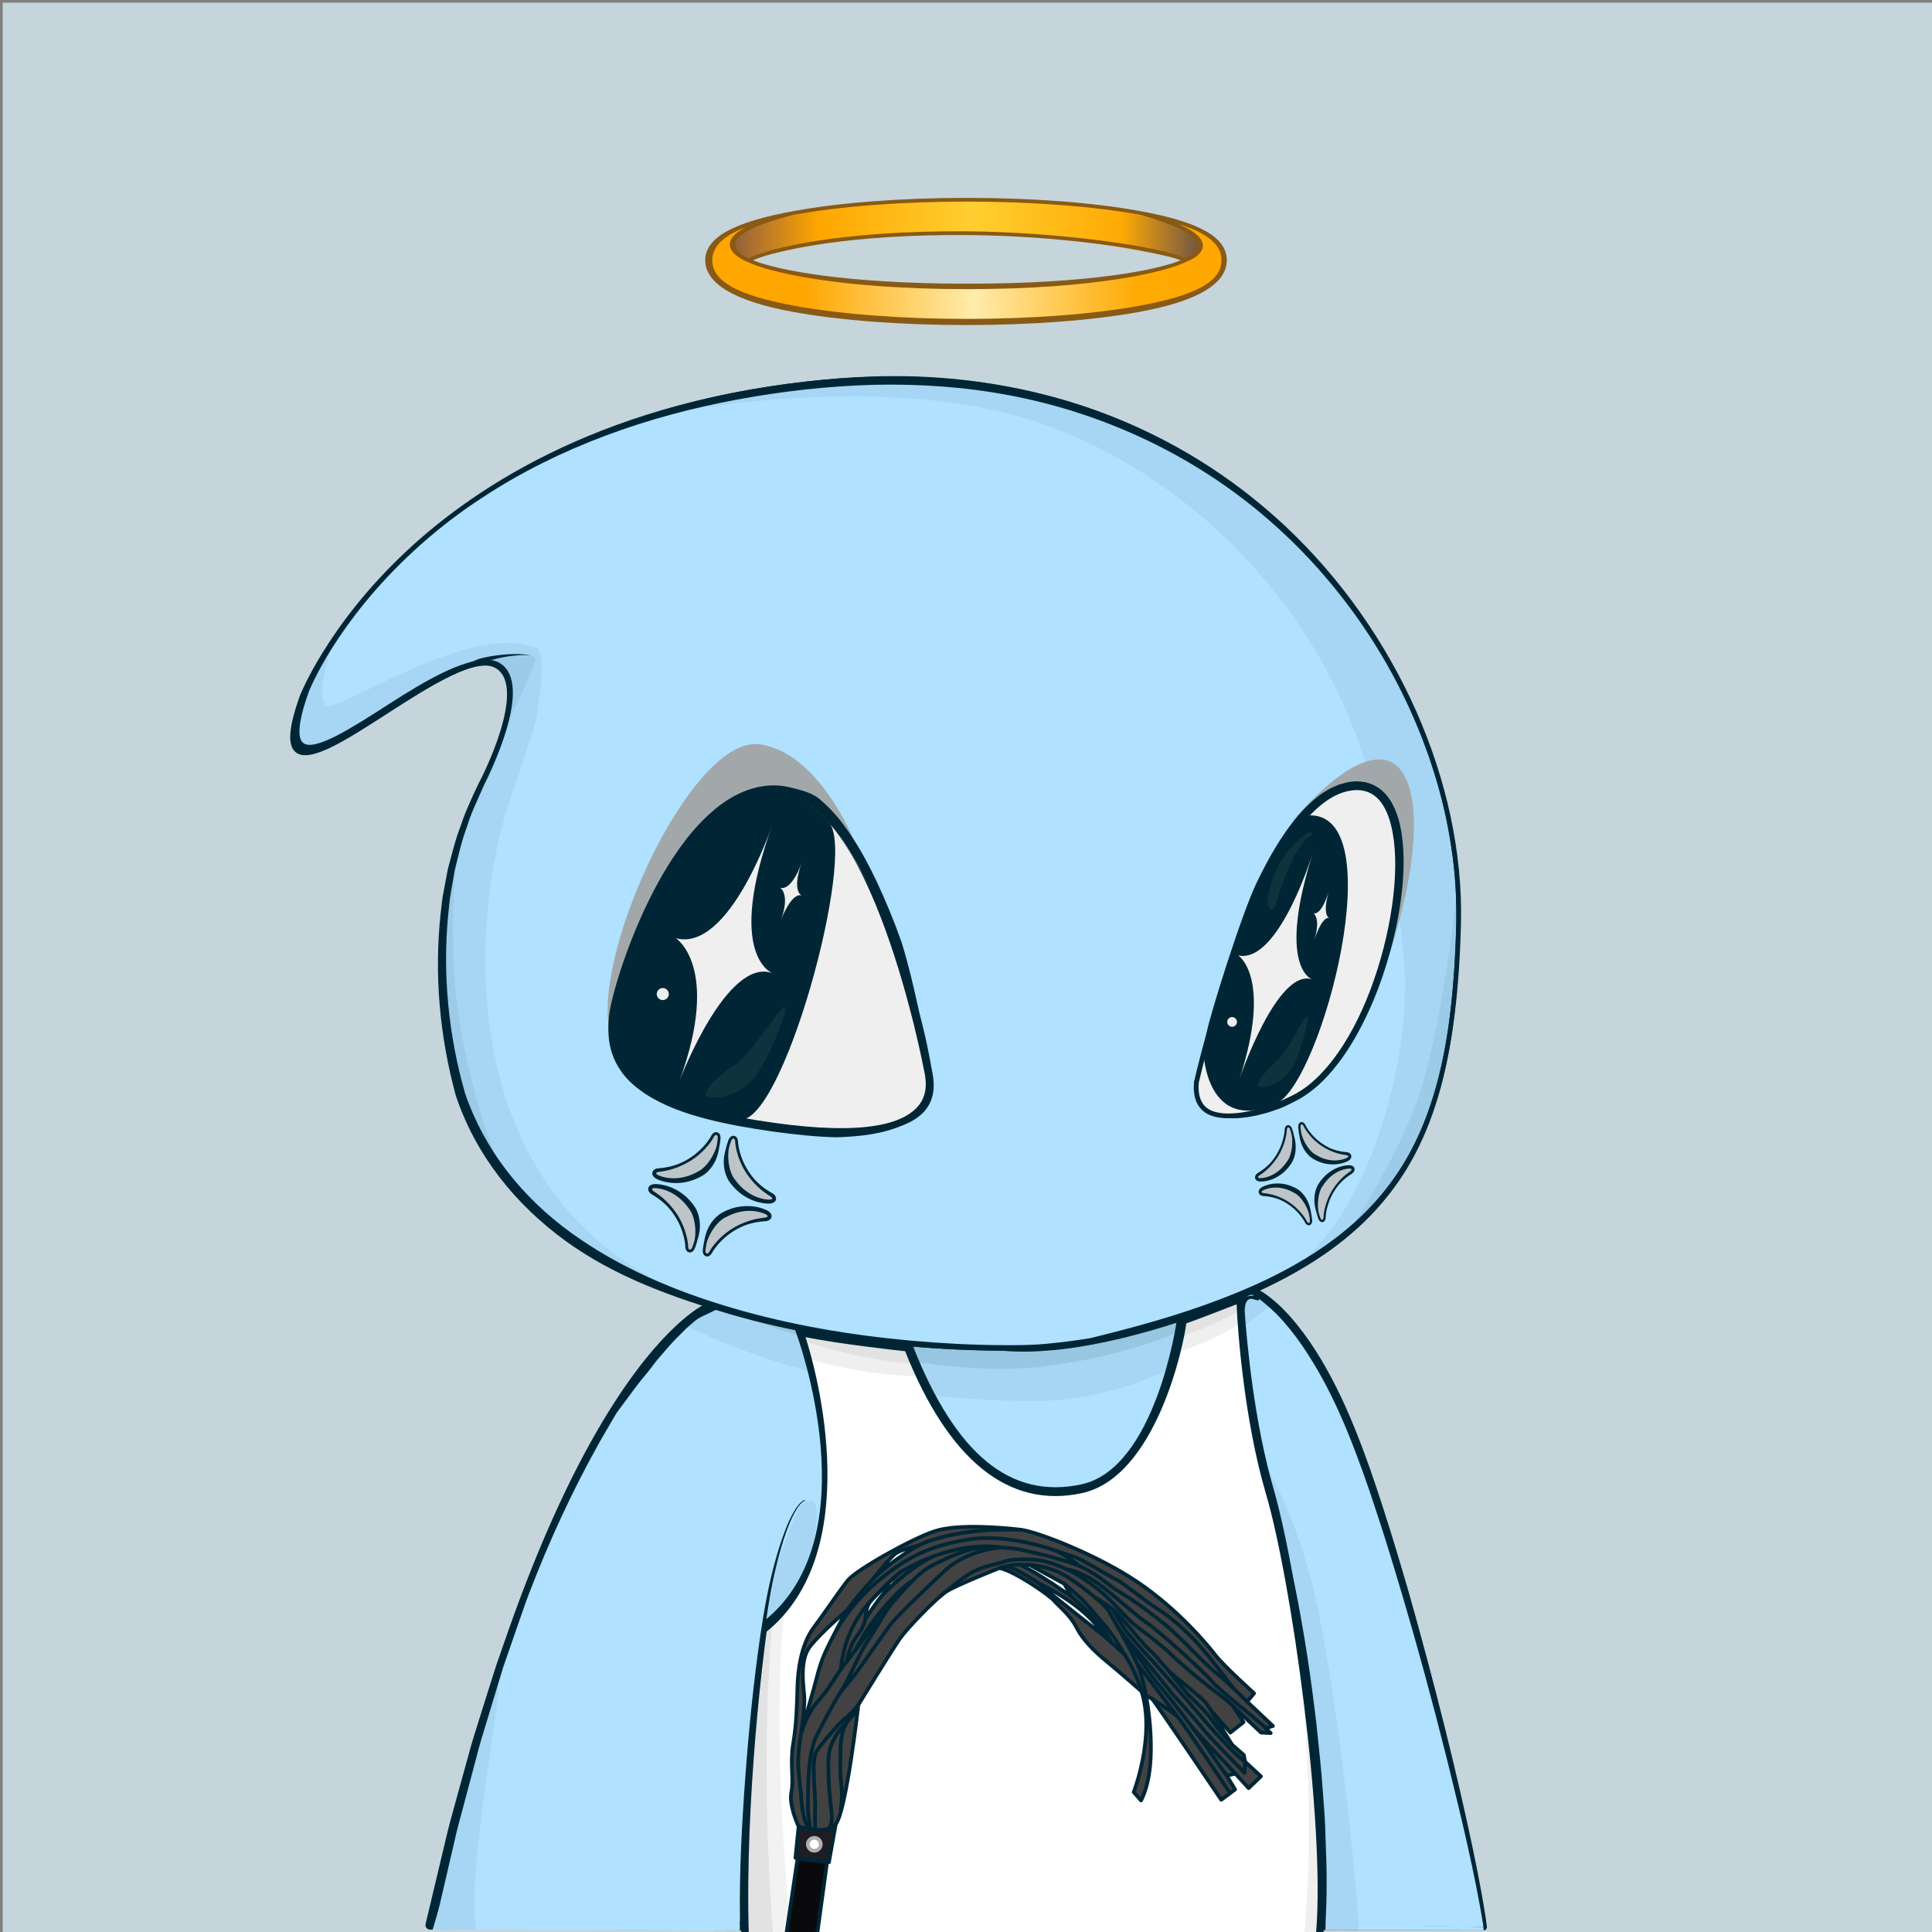 <svg xmlns="http://www.w3.org/2000/svg" xmlns:xlink="http://www.w3.org/1999/xlink" version="1.2" viewBox="0 0 520 520" fill="none">
<rect x="0" y="0" width="520" height="520" fill="#808080" stroke="none"/>
<!-- Background / Blue --> <path d="M520.47 0.72H0.72V520.47H520.47V0.72Z" fill="#C5D5DB"/>


<!-- Type / Blue Body --> <path d="M399.34 519.56L115.79 518.97C115.53 518.97 115.28 518.85 115.12 518.65C114.96 518.45 114.89 518.18 114.95 517.93C146.9 372.14 188.1 351.75 189.84 350.95C189.94 350.9 190.06 350.87 190.17 350.87L337.22 346.77C337.3 346.76 337.43 346.78 337.52 346.82C338.16 347.04 353.31 352.7 367.93 393.63C383.16 436.26 397.96 500.19 400.2 518.6C400.23 518.85 400.15 519.09 399.99 519.27C399.82 519.45 399.58 519.56 399.34 519.56ZM116.85 517.26L398.36 517.84C395.76 498.32 381.24 436.01 366.31 394.2C352.74 356.21 338.58 349.15 337.08 348.49L190.41 352.58C187.69 354.04 147.59 377.75 116.85 517.26Z" fill="#002636"/>
<path d="M399.34 518.7C397 499.37 381.76 434.92 367.12 393.91C352.47 352.9 337.24 347.63 337.24 347.63L190.19 351.73C190.19 351.73 148.01 371.06 115.79 518.11L399.34 518.7Z" fill="#B0E1FF"/>
<path d="M397.72 507.23C397.06 503.42 396.32 499.64 395.57 495.85C394.04 488.28 392.42 480.73 390.66 473.21C387.12 458.18 383.29 443.22 379.1 428.35C376.94 420.93 374.75 413.52 372.36 406.17C370.01 398.81 367.49 391.49 364.57 384.29C361.64 377.11 358.29 370.06 354.07 363.47C351.98 360.17 349.63 357.02 347.01 354.08C345.68 352.62 344.3 351.21 342.76 349.94C341.2 348.65 339.69 347.48 337.59 346.58C337.49 346.54 337.38 346.51 337.26 346.52H337.2C312.69 347.2 288.19 348.19 263.69 349.02C251.44 349.47 239.19 349.88 226.93 350.24C214.68 350.61 202.43 351.04 190.17 351.29H190.15C190.1 351.29 190.05 351.3 190 351.33C188.22 352.29 186.66 353.44 185.14 354.68L182.91 356.58C182.2 357.24 181.52 357.94 180.82 358.62C180.14 359.31 179.41 359.97 178.77 360.69L176.85 362.88L174.93 365.07C174.31 365.82 173.74 366.6 173.14 367.36C171.97 368.91 170.75 370.42 169.62 371.99L166.37 376.81L164.74 379.22C164.22 380.04 163.74 380.88 163.24 381.71L160.27 386.71C152.59 400.18 146.31 414.38 140.61 428.77C139.21 432.38 137.97 436.05 136.64 439.68L134.67 445.14L133.69 447.87L132.81 450.64L129.31 461.71C128.14 465.4 126.95 469.08 125.97 472.83L122.88 484.02C121.88 487.76 120.77 491.47 119.93 495.25L114.55 517.84C114.53 517.93 114.52 518.03 114.52 518.12C114.52 518.8 115.07 519.36 115.75 519.37H115.78C132.24 519.07 151.62 519.35 186.94 519.57C210.64 519.72 234.41 519.65 258.04 519.48L399.43 518.78C399.03 514.84 398.39 511.02 397.72 507.23ZM257.08 517.33C233.46 517.06 209.96 517.07 186.41 516.94C163.39 516.82 140.4 516.83 117.37 516.85L122.26 495.83C123.08 492.06 124.16 488.35 125.14 484.62L128.11 473.43C129.04 469.68 130.19 466 131.32 462.31L134.68 451.24L135.52 448.47L136.47 445.74L138.37 440.28C139.65 436.64 140.86 432.98 142.21 429.37C147.71 414.97 154.06 401.17 161.61 387.72L164.52 382.73C165.01 381.9 165.48 381.06 165.99 380.24L171.09 373.37C172.2 371.8 174.06 369.75 175.21 368.21C175.8 367.45 176.36 366.66 176.97 365.92L178.86 363.74L180.75 361.56C181.39 360.84 182.09 360.19 182.76 359.5C183.44 358.83 184.11 358.13 184.8 357.47L186.97 355.59C188.43 354.37 190.55 353.68 192.16 352.79L192.89 352.47C205.14 352.04 214.75 351.48 227 351.16C239.25 350.84 251.51 350.56 263.77 350.33C288.2 349.8 312.7 349.17 337.12 348.49C338.54 349.13 340.03 350.5 341.37 351.65C342.8 352.84 344.12 354.2 345.38 355.6C347.87 358.43 350.14 361.5 352.17 364.72C356.29 371.13 359.66 378.05 362.58 385.13C365.5 392.22 368.05 399.48 370.44 406.81C372.87 414.12 375.1 421.5 377.29 428.88C381.66 443.66 385.71 458.55 389.45 473.51C391.28 481 393.15 488.48 394.83 496.01C396.51 503.49 398.1 511.18 399.28 518.61L257.08 517.33Z" fill="#002636"/>
<path opacity="0.06" d="M185.38 357.16C185.38 357.16 224.37 377.66 278.59 377.01C278.59 377.01 308.94 378.99 341.45 351.73C341.45 351.73 339.4 349.62 337.08 348.49C334.74 347.36 197.65 350.87 193.25 352.24C188.85 353.62 185.38 357.16 185.38 357.16Z" fill="#002636"/>
<path opacity="0.09" d="M200.36 354.58C200.36 354.58 246.35 372.25 281.94 367.65C317.53 363.05 334.95 348.77 334.95 348.77L298.88 359.42L281.69 363.78L257.46 363.02L234.73 360.88L200.36 354.58Z" fill="#002636"/>
<path d="M81.22 187.89C81.22 187.89 109.73 113.29 222.61 103.14C335.49 92.99 394.07 182.82 392.51 248.82C390.95 314.82 372.2 342.17 293.7 361.3C293.7 361.3 284.52 362.86 277.49 363.16C270.46 363.45 150.95 366.97 124.58 296.67C124.58 296.67 108.96 251.56 129.66 210.94C129.66 210.94 143.71 184.46 134.14 178.99C120.69 171.31 66.38 229.29 81.22 187.89Z" fill="#B0E1FF"/>
<path d="M81.1 187.84C83.5 182.13 86.65 176.79 90.11 171.67C93.58 166.56 97.42 161.7 101.57 157.13C109.91 148.02 119.34 139.89 129.62 133.02C134.72 129.51 140.12 126.49 145.57 123.56C151.09 120.77 156.7 118.14 162.48 115.91C174 111.39 185.96 107.96 198.11 105.58C210.27 103.25 222.59 101.76 235 101.33C247.4 100.91 259.86 101.85 272.06 104.2C284.25 106.56 296.19 110.33 307.42 115.66C318.65 120.95 329.2 127.67 338.75 135.58C357.79 151.48 372.74 172.1 382.19 194.95C383.42 197.79 384.4 200.72 385.48 203.62C386.39 206.58 387.44 209.49 388.17 212.5C389.85 218.45 391.02 224.54 391.91 230.66C392.76 236.79 393.05 242.99 392.99 249.18C392.85 255.35 392.55 261.53 392.01 267.69C390.91 279.98 388.73 292.33 384.02 303.87C381.66 309.62 378.65 315.13 374.9 320.11C371.17 325.11 366.76 329.58 361.92 333.5C352.2 341.33 340.96 346.99 329.43 351.47C317.89 356.02 290.25 365.55 269.44 363.52C261.26 363.49 253.09 363.08 244.94 362.39C228.65 360.97 212.42 358.33 196.65 353.77C180.94 349.16 165.5 343.64 152.11 333.92C145.45 329.05 139.39 323.3 134.35 316.73C129.31 310.15 125.32 302.81 122.68 294.87C118.34 278.98 116.84 262.37 118.58 246.01C118.86 243.97 118.96 241.92 119.41 239.9L120.56 233.84C121.64 229.87 122.56 225.86 124.09 222.04C125.33 218.12 127.26 214.46 128.94 210.72C130.81 207.14 132.47 203.44 133.88 199.65C135.25 195.86 136.43 191.95 136.74 187.98C136.88 186.01 136.75 183.98 135.98 182.24C135.21 180.51 133.59 179.21 131.68 179.06C129.76 178.88 127.77 179.37 125.88 180C123.98 180.64 122.13 181.47 120.32 182.38C116.7 184.2 113.2 186.28 109.75 188.44C102.83 192.71 96.16 197.44 88.84 201.1C86.99 201.97 85.1 202.81 83.03 203.1C82.02 203.22 80.87 203.22 79.97 202.55C79.05 201.91 78.71 200.79 78.6 199.77C78.39 197.69 78.84 195.66 79.31 193.68C79.77 191.71 80.41 189.77 81.1 187.84ZM81.34 187.93C80.67 189.85 80.04 191.78 79.56 193.75C79.1 195.71 78.68 197.74 78.9 199.73C79.01 200.7 79.35 201.71 80.15 202.26C80.92 202.84 81.99 202.85 82.96 202.73C84.94 202.44 86.82 201.6 88.64 200.73C95.88 197.05 102.53 192.28 109.43 187.96C112.88 185.79 116.34 183.63 119.98 181.74C121.8 180.8 123.66 179.93 125.6 179.24C127.54 178.56 129.59 178 131.75 178.17C133.95 178.29 135.97 179.85 136.86 181.82C137.77 183.8 137.92 185.98 137.81 188.05C137.55 192.22 136.4 196.21 135.07 200.09C133.7 203.96 132.08 207.73 130.24 211.4C128.65 215.11 126.81 218.72 125.66 222.6C124.22 226.38 123.38 230.34 122.39 234.25L121.36 240.21C121.16 241.2 121.04 242.2 120.95 243.21L120.63 246.22C119.08 262.28 120.73 278.67 125.13 294.14C127.66 301.62 131.54 308.8 136.41 315.13C141.29 321.47 147.17 327.05 153.67 331.78C166.72 341.23 181.83 347.59 197.33 352.11C212.86 356.65 228.93 359.35 245.08 360.83C253.16 361.55 261.27 361.99 269.37 362.05C273.43 362.07 277.47 362.07 281.46 361.7C285.47 361.34 289.5 360.8 293.48 360.16L293.4 360.18C305.34 357.25 317.23 354.02 328.69 349.61C340.15 345.27 351.27 339.8 360.86 332.21C365.64 328.42 369.99 324.08 373.69 319.22C377.41 314.38 380.4 308.99 382.76 303.35C387.47 292.03 389.72 279.81 390.89 267.59C391.47 261.47 391.81 255.32 391.99 249.16C392.09 243.02 391.84 236.87 391.04 230.77C390.18 224.69 389.12 218.61 387.39 212.71C386.65 209.72 385.59 206.83 384.68 203.9C383.6 201.02 382.6 198.11 381.37 195.29C371.93 172.57 356.78 152.28 337.75 136.79C318.68 121.32 295.71 110.92 271.64 106.39C259.6 104.1 247.31 103.3 235.06 103.57C222.81 103.91 210.56 105.3 198.49 107.53C174.39 111.99 150.73 120.25 130.1 133.75C119.76 140.42 110.24 148.38 101.92 157.45C97.76 161.99 93.9 166.81 90.41 171.88C86.93 176.95 83.75 182.28 81.34 187.93Z" fill="#002636"/>
<path opacity="0.06" d="M88.84 175.45C88.84 175.45 85.13 186.91 87.55 189.81C89.97 192.71 127.09 166.41 144.84 174.64C144.84 174.64 145.72 175.93 145.81 179.32C145.89 182.47 145.25 188.03 144.44 192.88C143.63 197.72 137.34 213.68 134.84 223.54C127.26 253.39 124.35 316.33 176.15 344.41L170.34 342.8L151.78 332.79L134.84 315.04L125.8 300.19L122.73 289.38L119.34 273.56L119.02 259.52L119.83 242.9L122.25 230.31L125.96 218.69L130.32 209.17L134.19 201.59L136.21 194.65L137.81 188.06L136.85 182.71L134.51 179.4L127.65 178.75L123.53 180.44L112 186.18L99.65 194.01L94.57 197.08L86.9 201.36L81.82 202.09L79.88 200.07C79.88 200.07 79.07 195.39 79.32 195.23C79.57 195.07 81.66 187.24 81.66 187.24C81.66 187.24 84.65 181.91 84.81 181.67C84.97 181.43 88.84 175.45 88.84 175.45Z" fill="#002636"/>
<path opacity="0.06" d="M127.65 178.76L131.93 177.07L137.3 176.24L142.82 176.31C142.82 176.31 144.2 176.48 144.14 177.82C144.08 179.15 136.94 193.98 136.94 193.98L137.42 188.84L136.88 183.15L134.52 179.42L130.92 177.96L127.65 178.76Z" fill="#002636"/>
<path d="M129.14 177.26C130.64 176.89 132.15 176.6 133.67 176.4C135.19 176.19 136.72 176.07 138.25 176.05C139.78 176 141.3 176.13 142.81 176.3C141.29 176.28 139.78 176.3 138.27 176.48C136.77 176.64 135.28 176.89 133.82 177.24C132.36 177.58 130.91 177.99 129.5 178.49C128.1 178.98 124.43 180.25 124.22 179.83C124.01 179.41 123.29 179.53 129.14 177.26Z" fill="#002636"/>
<path opacity="0.06" d="M392.23 239.84C392.23 239.84 387.94 278.32 381.48 296.08C375.02 313.84 361.9 333.5 361.9 333.5L368.34 326.5L375.6 318.59L381.41 308.1L385.93 296.8L389 286.15L390.78 274.21L391.75 261.14L392.56 247.58L392.23 239.84Z" fill="#002636"/>
<path opacity="0.06" d="M124.08 222.05C124.08 222.05 118.78 250.73 124.59 280.02C130.4 309.31 137.66 319.72 137.66 319.72L131.73 311.37L125.8 300.19L121.32 286.43L119.38 271.54L119.02 254.96L119.83 242.9L124.08 222.05Z" fill="#002636"/>
<path d="M199.14 516.66L199.13 519.65L116.44 519.37L118.32 513.06L181.39 512.97L199.14 516.66Z" fill="#B0E1FF"/>
<path opacity="0.06" d="M133.67 454.57C136.39 449.53 125.3 503.75 128.2 519.4L116.44 519.38C116.44 519.37 130.95 459.61 133.67 454.57Z" fill="#002636"/>
<path d="M399.24 518.61L399.34 519.56L356.71 519.49L356.75 518.3L356.76 517.98L399.24 518.61Z" fill="#B0E1FF"/>
<path opacity="0.06" d="M339.09 392.12C339.09 392.12 346.08 401.06 352.37 423.33C358.66 445.6 364.63 499.98 365.6 516.93L365.63 519.53L356.66 519.48L355.92 515.88V507.65L355.44 488.69L354.15 470.54L351.97 450.45L348.34 430.12L344.87 413.58L341.8 400.83L339.09 392.12Z" fill="#002636"/>
<path d="M352.49 464.23C353 470.32 353.55 476.41 353.83 482.52C354.25 488.62 354.46 494.73 354.74 500.83C355.11 506.61 354.14 513.38 354.37 519.18L356.73 519.48C356.77 516.73 357.03 512.62 357.05 509.87C357.07 506.8 357.09 503.73 356.98 500.67L356.66 491.47C356.56 488.4 356.25 485.35 356.05 482.29C355.64 476.17 354.95 470.07 354.31 463.97C352.89 451.78 351.08 439.64 348.66 427.61C346.15 415.61 343.26 403.66 339.08 392.12C339.06 392.07 339 392.04 338.94 392.06C338.89 392.08 338.86 392.14 338.88 392.2C342.79 403.8 344.53 415.8 346.76 427.81C348.99 439.84 351.28 452.07 352.49 464.23Z" fill="#002636"/>
<path d="M201.84 516.99V519.65L354.39 519.49L354.34 517.85L223.06 514.56L201.84 516.99Z" fill="#B0E1FF"/>
<path opacity="0.06" d="M217.28 403.99C217.28 403.99 220.88 402.54 219.59 410.93C218.3 419.32 213.84 493.52 215.13 519.66H201.84L200.87 495.49L204.42 449.66L207.08 431.83L209.08 421L212.41 411.97L213.73 408.71L215.34 405.39L217.28 403.99Z" fill="#002636"/>
<path d="M201.81 518.11C201.81 517.62 201.8 517.13 201.81 516.64C201.89 503.85 202.12 491.05 202.84 478.26C203.59 465.48 204.06 452.7 205.71 440.01C206.52 433.66 207.49 427.33 209.03 421.12C209.8 418.02 210.66 414.93 211.76 411.93C212.3 410.43 212.93 408.96 213.66 407.54C214.03 406.84 214.43 406.14 214.9 405.51C215.36 404.89 215.91 404.23 216.58 403.96L216.62 403.94C216.67 403.92 216.7 403.86 216.68 403.81C216.66 403.76 216.6 403.73 216.55 403.75C215.7 404.06 215.2 404.72 214.69 405.35C214.19 405.99 213.77 406.68 213.38 407.39C212.61 408.81 211.94 410.28 211.37 411.78C210.21 414.78 209.27 417.86 208.43 420.96C206.75 427.16 205.64 433.52 204.69 439.86C202.83 452.57 201.56 465.35 200.61 478.15C199.67 490.95 198.97 503.79 199.16 516.65C199.17 517.13 199.19 517.62 199.2 518.11H201.81Z" fill="#002636"/>
<path opacity="0.06" d="M391.35 227.25L385.48 203.62L376.1 182.47L362.54 161.41L344.92 142.87L330.59 129.7L307.41 115.66L286.29 108.64L269.59 104.77L258.21 103.32L241.27 102.11L225.05 102.59L198.11 105.59L183.9 110.58C183.9 110.58 234.25 100.9 273.95 112.03C313.65 123.17 356.01 159.32 369.45 212.17C369.45 212.17 377.37 242.39 378.12 263.04C378.87 283.69 370.33 323.76 348.51 341.27L357.47 336.19L368.36 326.51L376.35 317.31L382.16 306.42L386.76 292.62L389.42 284.63L392.01 267.7L392.09 242.75L391.35 227.25Z" fill="#002636"/>
<path d="M345.88 141.56C323.42 120.53 283.79 96.62 222.63 102.13C164.14 107.39 128.68 130.24 109.23 148.49C88.13 168.28 80.77 187.11 80.7 187.3V187.31C77.65 195.83 77.3 200.65 79.62 202.49C83.41 205.5 93.08 199.27 104.27 192.05C115.6 184.75 128.09 176.78 133.34 179.79C142.26 184.89 129.3 210.01 129.16 210.27C108.57 250.67 123.89 296.05 124.05 296.52C147.52 359.12 244.02 363.55 270.82 363.55C274.57 363.55 276.96 363.46 277.59 363.44C284.58 363.15 293.79 361.6 293.92 361.57C369.4 344.18 391.58 317.82 393.22 248.47C394.12 210.7 375.98 169.74 345.88 141.56ZM391.94 248.44C391.09 284.36 385.18 305.63 371.54 321.86C357.31 338.79 333.28 350.65 293.67 360.3C293.58 360.32 284.45 361.86 277.54 362.15C272.42 362.37 151.7 366.56 125.27 296.09C125.11 295.64 109.97 250.78 130.31 210.87C130.89 209.78 144.35 184.08 134.36 178.37C133.4 177.82 132.28 177.58 131.01 177.58C124.37 177.58 115 182.85 104.76 189.45C94.88 195.81 84.66 202.39 81.61 199.96C80.39 198.99 79.66 195.82 83.1 186.23C83.52 185.15 111.84 113.4 222.76 103.42C283.47 97.96 322.74 121.66 345.02 142.51C374.84 170.44 392.82 211.03 391.94 248.44Z" fill="#002636"/>


<!-- Eyes / Surprised Eyes --> <g style="mix-blend-mode:color-burn">
<path d="M229.73 225.95C229.73 225.95 220.32 202.43 204.39 200.33C187.54 198.11 162.77 248.8 163.56 273.11C164.38 298.47 205.55 217.97 205.55 217.97L229.73 225.95Z" fill="#A2A8AA"/>
</g>
<g style="mix-blend-mode:color-burn">
<path d="M348.08 220.93C348.08 220.93 361.59 203.85 371.73 204.41C381.87 204.97 384.31 225.25 373.61 257.91L348.08 220.93Z" fill="#A2A8AA"/>
</g>
<path d="M250.24 288.63C247.79 277.24 243.27 266.4 238.99 255.68C237.04 250.25 234.93 244.87 232.46 239.69C229.98 234.52 227.26 229.44 223.84 224.96C222.18 222.68 220.26 220.64 218.19 218.86C216.13 217.07 213.76 215.72 211.27 215.15C208.83 214.57 206.09 214.81 203.53 215.54C200.97 216.29 198.52 217.54 196.29 219.17C191.83 222.43 188.1 226.8 184.89 231.48C181.67 236.18 178.94 241.24 176.51 246.44C174.1 251.65 171.99 257.02 170.22 262.49C169.34 265.22 168.54 267.98 167.9 270.74C167.6 272.14 167.32 273.43 167.25 274.78C167.13 276.17 167.16 277.52 167.26 278.86C167.47 281.53 168.37 284.02 169.85 286.18C171.3 288.37 173.43 290.13 175.7 291.64C180.33 294.63 185.77 296.51 191.29 297.93C196.81 299.34 202.53 300.31 208.24 301.13C213.95 301.95 219.69 302.52 225.41 302.68C228.26 302.9 231.12 303.01 233.97 302.89C236.82 302.8 239.66 302.5 242.38 301.72C243.72 301.3 245.05 300.78 246.25 300.02C247.42 299.24 248.49 298.26 249.24 297.04C249.98 295.82 250.43 294.42 250.56 292.97C250.68 291.51 250.51 290.06 250.24 288.63ZM250.87 288.49C251.51 291.3 250.96 294.54 249.54 297.19C248.18 299.87 245.55 301.69 242.84 302.9C237.31 305.33 231.24 305.88 225.35 306.1C219.43 306 213.58 305.31 207.77 304.52C201.98 303.68 196.2 302.71 190.44 301.24C184.72 299.76 178.99 297.82 173.82 294.5C171.28 292.81 168.81 290.79 167.02 288.11C165.2 285.48 164.09 282.31 163.84 279.17C163.71 277.61 163.69 276.04 163.82 274.53C163.9 272.97 164.23 271.4 164.54 269.96C165.21 267.05 166.04 264.22 166.94 261.41C168.75 255.8 170.91 250.32 173.38 244.97C175.87 239.63 178.69 234.42 182.05 229.51C185.41 224.62 189.33 219.98 194.28 216.36C199.2 212.8 205.55 210.38 212.05 211.79C215.23 212.54 218.44 213.22 220.76 215.22C223.1 217.22 225.18 219.46 226.95 221.88C230.59 226.66 233.39 231.91 235.94 237.22C238.44 242.55 240.68 247.99 242.63 253.52C246.14 264.74 248.24 277.18 250.87 288.49Z" fill="#002636"/>
<path d="M250.24 288.63C250.24 288.63 234.32 213.06 208.55 213.06C182.78 213.06 166.37 265.01 165.59 273.99C164.81 282.97 166.37 295.47 198.79 301.33C231.2 307.18 254.04 305.62 250.24 288.63Z" fill="#EFEFEF"/>
<path d="M227.4 305.05C219.67 305.05 210.08 304.02 198.67 301.96C167.3 296.29 164.02 284.61 164.94 273.93C165.67 265.5 181.8 212.41 208.55 212.41C219.54 212.41 228.49 225.89 239.67 250.61C248.13 269.33 250.79 288.1 250.88 288.49C251.9 293.04 251.1 296.72 248.5 299.43C244.89 303.18 237.83 305.05 227.4 305.05ZM208.54 213.7C183.91 213.7 167.1 263.85 166.22 274.04C165.34 284.14 168.54 295.2 198.89 300.69C225.24 305.45 240.77 304.35 246.71 298.16C249.03 295.75 249.7 292.55 248.77 288.39V288.38C248.61 287.63 234.57 212.7 208.54 213.7Z" fill="#002636"/>
<path d="M322 291.37C322 291.37 338.7 216.28 363.3 212.18C387.91 208.08 373.7 281.57 348.17 294.69C333.72 302.11 321.03 303.28 322 291.37Z" fill="#EFEFEF"/>
<path d="M322 291.37C323.04 286.83 323.99 282.26 324.85 277.64C325.71 273.03 334.12 246.17 338.19 237.65C340.23 233.4 342.47 229.22 345.11 225.23C347.76 221.27 350.78 217.44 354.71 214.38C355.65 213.57 356.79 212.97 357.85 212.3C358.41 212 359.02 211.77 359.61 211.51L360.5 211.13L361.45 210.88C363.9 210.11 366.81 210.01 369.44 211.17C372.08 212.33 373.93 214.61 375.03 216.9C376.19 219.22 376.8 221.65 377.2 224.06C377.97 228.89 377.89 233.71 377.47 238.45C377.03 243.19 376.22 247.87 375.11 252.48C372.88 261.68 369.62 270.65 364.93 278.96C362.57 283.1 359.82 287.08 356.41 290.56C354.71 292.3 352.8 293.89 350.69 295.22C349.62 295.91 348.5 296.44 347.46 296.97C346.41 297.53 345.32 298.02 344.2 298.45C343.08 298.88 341.92 299.21 340.79 299.58C339.62 299.87 338.47 300.21 337.27 300.41C334.91 300.88 332.47 301.12 330.05 300.91C327.67 300.71 325.12 299.96 323.55 298.08C322.04 296.15 321.84 293.66 322 291.37ZM322 291.37C321.86 293.66 322.18 296.18 323.79 297.87C325.45 299.49 327.86 299.82 330.06 299.64C332.3 299.45 334.49 298.83 336.61 298.03C338.74 297.26 340.81 296.32 342.84 295.3C344.84 294.32 347.1 293.44 348.87 292.31C350.7 291.16 352.41 289.75 353.96 288.15C357.08 284.97 359.69 281.21 361.94 277.26C366.43 269.32 369.61 260.59 371.77 251.68C372.84 247.22 373.63 242.69 374.05 238.14C374.46 233.6 374.51 229.01 373.81 224.63C373.45 222.45 372.89 220.31 371.95 218.45C371.04 216.58 369.71 215.05 368.04 214.32C366.39 213.58 364.32 213.57 362.36 214.21L361.62 214.4L360.9 214.71C360.43 214.93 359.94 215.11 359.47 215.35C358.57 215.93 357.62 216.4 356.79 217.13C353.35 219.8 350.48 223.37 347.96 227.15C345.45 230.95 343.27 235.01 341.28 239.16C337.32 247.48 334.04 256.17 331.18 264.98C327.91 273.64 324.02 282.25 322 291.37Z" fill="#002636"/>
<path d="M322 291.37C322 291.37 338.7 216.28 363.3 212.18C387.91 208.08 373.7 281.57 348.17 294.69C333.72 302.11 321.03 303.28 322 291.37Z" fill="#EFEFEF"/>
<path d="M330.15 300.93C327.82 300.93 325.88 300.45 324.44 299.49C322.08 297.91 321.05 295.16 321.36 291.31C321.36 291.28 321.37 291.25 321.37 291.22C321.41 291.03 325.64 272.18 332.82 253.08C342.53 227.26 352.75 213.28 363.2 211.54C368.88 210.6 372.99 213.49 375.11 219.9C378.14 229.04 376.77 245.12 371.64 260.86C366.03 278.04 357.59 290.57 348.47 295.26C341.18 299 334.85 300.93 330.15 300.93ZM322.64 291.46C322.38 294.78 323.22 297.12 325.15 298.42C329.05 301.02 338.53 299.7 348.86 294.39C367.47 284.83 380.23 239.47 373.88 220.31C371.96 214.5 368.45 211.97 363.4 212.81C339.74 216.76 323.13 289.32 322.64 291.46Z" fill="#002636"/>
<path d="M208.54 213.06C208.54 213.06 215.77 212.86 223.19 221.46C230.61 230.05 210.5 303.87 198.78 301.33C187.06 298.79 162.46 293.91 165.58 273.99C168.7 254.07 186.28 213.06 208.54 213.06Z" fill="#002636"/>
<path d="M351.69 219.5C375.32 217.35 355.7 291.6 343.49 297.03C324.9 305.29 323.96 283.75 323.96 283.75L324.35 282.63C337.24 231.86 350.71 220.68 350.71 220.68L351.69 219.5Z" fill="#002636"/>
<path d="M207.99 221.68C207.99 221.68 196.4 256.43 181.9 252.52C181.9 252.52 194.02 260.13 182.98 290.67C182.98 290.67 195.59 257.48 207.89 261.92C207.89 261.92 195.11 257.3 207.99 221.68Z" fill="#EFEFEF"/>
<path d="M215.83 232.06C215.83 232.06 213.25 239.81 210.01 238.94C210.01 238.94 212.71 240.64 210.25 247.45C210.25 247.45 213.06 240.05 215.8 241.04C215.8 241.04 212.95 240.01 215.83 232.06Z" fill="#EFEFEF"/>
<path d="M357.73 239.66C357.73 239.66 355.91 246.29 353.54 245.83C353.54 245.83 355.53 247.02 353.79 252.86C353.79 252.86 355.78 246.5 357.79 247.1C357.79 247.1 355.7 246.48 357.73 239.66Z" fill="#EFEFEF"/>
<path d="M353.67 228.61C353.67 228.61 344.36 259.58 333.26 257.15C333.26 257.15 342.5 262.96 333.66 290.24C333.66 290.24 343.74 260.55 353.14 263.59C353.13 263.59 343.36 260.42 353.67 228.61Z" fill="#EFEFEF"/>
<path d="M211.05 273.39C211.05 273.39 207.11 285.22 202.79 290.28C198.47 295.35 192.84 295.72 190.59 295.16C188.34 294.6 192.22 290.39 197.91 286.48C203.75 282.47 213.04 265.09 211.05 273.39Z" fill="#0D333D"/>
<path d="M351.88 275.21C351.88 275.21 350.07 283.96 347.42 287.93C344.77 291.9 340.79 292.64 339.14 292.43C337.49 292.22 339.9 288.89 343.62 285.63C347.45 282.29 352.6 269.13 351.88 275.21Z" fill="#0D333D"/>
<path d="M343.37 243.49C343.37 243.49 347.27 228.49 352.94 224.81C352.94 224.81 353.49 224.29 352.84 223.98C352.22 223.68 347.86 226.74 344.83 231.66C341.8 236.58 340.99 242.5 341.18 243.34C341.37 244.18 341.95 245 342.47 244.82C342.99 244.66 343.37 243.49 343.37 243.49Z" fill="#0D333D"/>
<path d="M178.39 269.17C179.285 269.17 180.01 268.445 180.01 267.55C180.01 266.655 179.285 265.93 178.39 265.93C177.495 265.93 176.77 266.655 176.77 267.55C176.77 268.445 177.495 269.17 178.39 269.17Z" fill="#EFEFEF"/>
<path d="M331.62 276.36C332.343 276.36 332.93 275.773 332.93 275.05C332.93 274.326 332.343 273.74 331.62 273.74C330.897 273.74 330.31 274.326 330.31 275.05C330.31 275.773 330.897 276.36 331.62 276.36Z" fill="#EFEFEF"/>


<!-- Body / Undershirt White --> <path d="M200.54 520.45C199.41 481.41 206.17 437.11 206.17 437.11C235.83 413.46 215.18 358.27 215.18 358.27C224.94 360.9 244.84 362.77 244.84 362.77C254.79 388.02 269.22 405.27 291.3 400.5C312.14 396 317.49 355.54 317.49 355.54C320.12 354.04 333.82 349.63 333.82 349.63C333.82 349.63 334.2 378.91 341.7 401.81C349.21 424.71 357.84 490.03 355.21 520.44" fill="white"/>
<path d="M247.75 370.42C247.75 370.42 234.33 370.65 217.62 365.77L215.56 359.2L224.57 360.33L242.03 362.21L244.66 362.96L247.75 370.42Z" fill="#EFEFEF"/>
<path d="M315.04 364.65C315.04 364.65 327.99 360.52 334.19 355.83L333.81 350.01L317.39 356.2L315.04 364.65Z" fill="#EFEFEF"/>
<path d="M216.26 360.89C216.26 360.89 231.18 366.19 246.53 367.08L244.65 362.95L222.13 359.95L215.56 359.2L216.26 360.89Z" fill="#E2E2E2"/>
<path d="M316.59 360.28C316.59 360.28 329.12 355.92 333.77 352.54L333.82 350.01L317.4 356.2L316.59 360.28Z" fill="#E2E2E2"/>
<path opacity="0.8" d="M211.14 433.63C211.14 433.63 207.2 460.66 212.83 520.35H200.16L200.44 500.64L203.26 460.1L205.79 437.58L211.14 433.63Z" fill="#EFEFEF"/>
<path d="M207.86 436.54C207.86 436.54 204.29 470.98 208.05 520.35H200.17V506.55L202.61 463.57L205.8 437.57L207.86 436.54Z" fill="#E2E2E2"/>
<path d="M348.83 443.11C348.83 443.11 354.84 478.4 351.08 520.07V520.45L355.02 520.4L355.54 510.69L355.4 491.07L354.27 476.99L352.58 458.97L348.83 443.11Z" fill="#EFEFEF"/>
<path d="M342.77 400.69C337.52 382.58 335.59 361.23 335.02 353.05C335 352.1 335.09 348.88 337.49 349.72C340.31 350.71 338.12 348.59 338.12 348.59L334.81 349.01L334.79 349.03L334.78 348.17L333.44 348.69C333.29 348.75 320.5 353.77 317.38 354.78L316.75 354.98L316.69 355.64C316.66 356.03 310.96 395.21 291.08 399.51C272.05 403.63 257.23 391.48 245.76 362.39L245.54 361.82L244.93 361.76C244.73 361.74 225.26 359.75 215.5 357.6L213.71 357.21L214.35 358.93C214.55 359.47 234.41 413.34 205.67 436.27L205.36 436.51L205.3 436.9C205.23 437.34 198.41 481.77 199.53 520.46L201.53 520.4C200.47 483.81 205.7 443.59 206.35 439.15C232.86 417.57 219.93 369.37 216.81 359.91C225.98 361.72 240.43 363.35 243.61 363.68C255.31 393.01 271.46 406.15 291.19 401.88C311.25 397.54 318.71 361.58 319.28 356.19C322.67 355.02 329.33 352.41 332.84 351.05C333.04 357.23 334.8 382.01 340.74 402.1C347.56 425.16 356.76 490.85 354.21 520.33L356.2 520.5C358.77 490.85 349.81 424.95 342.77 400.69Z" fill="#002636"/>


<!-- Face / Anime Cheeks --> <path d="M191.62 306.16C191.62 306.16 187.42 314.14 177.01 314.97C177.01 314.97 176.13 315.14 176.08 315.78C176.03 316.41 176.98 316.85 176.98 316.85C176.98 316.85 182.36 319.63 188.84 315.69C188.84 315.69 192.89 313.32 193.5 306.87C193.5 306.87 193.8 305.44 192.97 305.15C192.16 304.84 191.62 306.16 191.62 306.16Z" fill="#BDC5C9"/>
<path d="M198.28 307.58C198.28 307.58 198.74 316.58 207.83 321.71C207.83 321.71 208.56 322.24 208.33 322.83C208.11 323.42 207.06 323.42 207.06 323.42C207.06 323.42 201.01 323.68 196.79 317.38C196.79 317.38 194.12 313.53 196.27 307.41C196.27 307.41 196.6 305.99 197.47 306.07C198.34 306.16 198.28 307.58 198.28 307.58Z" fill="#BDC5C9"/>
<path d="M191.46 336.73C191.46 336.73 195.78 328.82 206.2 328.15C206.2 328.15 207.08 327.99 207.14 327.36C207.2 326.73 206.25 326.28 206.25 326.28C206.25 326.28 200.91 323.42 194.37 327.26C194.37 327.26 190.29 329.57 189.57 336.01C189.57 336.01 189.25 337.44 190.07 337.74C190.9 338.04 191.46 336.73 191.46 336.73Z" fill="#BDC5C9"/>
<path d="M184.83 335.2C184.83 335.2 184.51 326.19 175.5 320.92C175.5 320.92 174.78 320.38 175.02 319.79C175.25 319.2 176.3 319.22 176.3 319.22C176.3 319.22 182.36 319.05 186.48 325.42C186.48 325.42 189.09 329.31 186.85 335.39C186.85 335.39 186.5 336.81 185.63 336.71C184.76 336.61 184.83 335.2 184.83 335.2Z" fill="#BDC5C9"/>
<path d="M189.94 315.83C190.83 315.09 191.56 314.2 192.12 313.22C192.95 311.81 193.39 310.24 193.6 308.68C193.72 308.13 193.81 307.56 193.87 306.93C194.01 306.28 194 305.09 193.1 304.78C192.19 304.46 191.52 305.39 191.27 306C191.11 306.29 188.35 311.13 182.16 313.45C181.85 313.56 181.54 313.65 181.23 313.74C179.85 314.17 178.41 314.35 176.97 314.48H176.93H176.91C176.55 314.56 176.26 314.67 175.95 314.95C175.63 315.22 175.46 315.78 175.63 316.22C175.79 316.65 176.07 316.87 176.33 317.07C176.6 317.27 176.88 317.4 177.14 317.5C178.18 317.94 179.27 318.2 180.38 318.33C182.59 318.59 184.88 318.29 186.96 317.46C187.47 317.24 188 317.04 188.48 316.76L189.2 316.35C189.49 316.2 189.71 316.02 189.94 315.83ZM191.95 306.33L191.96 306.3C191.96 306.29 192.39 305.32 192.86 305.48C193.28 305.63 193.2 306.48 193.14 306.81C193.09 307.38 193 307.91 192.89 308.41C192.76 308.89 192.6 309.35 192.41 309.81C192.01 310.75 191.52 311.65 190.94 312.46C190.37 313.28 189.7 314.02 188.96 314.64C188.77 314.79 188.58 314.93 188.4 315.03L187.73 315.39C187.3 315.66 186.83 315.85 186.38 316.06C184.54 316.86 182.51 317.25 180.49 317.11C179.49 317.04 178.48 316.82 177.55 316.48C177.31 316.39 177.11 316.3 176.94 316.19C176.77 316.08 176.63 315.93 176.6 315.86C176.58 315.8 176.57 315.76 176.64 315.67C176.71 315.58 176.93 315.48 177.09 315.44L177.03 315.45C178.53 315.26 180.02 315.01 181.45 314.5C182.02 314.33 182.58 314.1 183.12 313.85C189.25 311.29 191.92 306.4 191.95 306.33Z" fill="#002636"/>
<path d="M208.79 322.15C208.62 321.77 208.41 321.54 208.12 321.32L208.1 321.31L208.07 321.29C206.82 320.57 205.59 319.8 204.52 318.83C204.26 318.61 204 318.37 203.75 318.13C199.15 313.44 198.68 307.92 198.65 307.58C198.68 306.92 198.46 305.79 197.5 305.7C196.56 305.62 196.05 306.68 195.91 307.29C195.7 307.88 195.55 308.45 195.42 309C194.95 310.52 194.68 312.14 194.85 313.78C194.96 314.9 195.24 316.02 195.74 317.06C195.87 317.32 196 317.58 196.18 317.86L196.67 318.53C196.99 318.98 197.38 319.38 197.75 319.8C199.29 321.42 201.24 322.66 203.36 323.35C204.42 323.69 205.52 323.91 206.65 323.95C206.92 323.96 207.24 323.96 207.56 323.89C207.87 323.82 208.22 323.73 208.55 323.41C208.89 323.11 208.97 322.53 208.79 322.15ZM196.63 307.5C196.7 307.22 196.97 306.44 197.4 306.44C197.41 306.44 197.42 306.44 197.43 306.44C197.92 306.49 197.9 307.55 197.9 307.56V307.6C197.9 307.67 198.28 313.35 202.86 318.28C203.21 318.68 203.58 319.07 203.97 319.42C205.05 320.48 206.3 321.33 207.58 322.14L207.53 322.11C207.66 322.21 207.81 322.4 207.84 322.51C207.87 322.62 207.85 322.65 207.8 322.7C207.75 322.76 207.56 322.83 207.36 322.86C207.16 322.89 206.94 322.89 206.69 322.87C205.7 322.79 204.7 322.56 203.76 322.21C201.87 321.49 200.2 320.28 198.86 318.79C198.54 318.4 198.19 318.04 197.91 317.61L197.45 317C197.33 316.84 197.22 316.62 197.11 316.41C196.69 315.54 196.4 314.58 196.23 313.6C196.05 312.62 195.98 311.6 196.01 310.58C196.03 310.11 196.08 309.63 196.16 309.16C196.28 308.62 196.43 308.08 196.63 307.5Z" fill="#002636"/>
<path d="M206.91 326.06C206.65 325.86 206.36 325.72 206.11 325.61C205.07 325.16 203.99 324.88 202.89 324.73C200.68 324.44 198.39 324.7 196.3 325.49C195.79 325.71 195.26 325.9 194.77 326.17L194.04 326.57C193.75 326.74 193.53 326.91 193.3 327.1C192.4 327.83 191.66 328.71 191.08 329.67C190.22 331.07 189.76 332.63 189.52 334.2C189.4 334.75 189.29 335.32 189.22 335.94C189.07 336.59 189.06 337.77 189.95 338.11C190.08 338.16 190.21 338.18 190.34 338.18C191.05 338.18 191.58 337.44 191.81 336.92C191.97 336.63 194.79 331.84 201.02 329.62C201.34 329.52 201.66 329.42 201.98 329.34C203.37 328.93 204.81 328.77 206.25 328.66H206.29H206.31C206.67 328.58 206.96 328.48 207.28 328.2C207.6 327.94 207.79 327.38 207.62 326.94C207.43 326.49 207.16 326.25 206.91 326.06ZM191.13 336.55L191.11 336.58C191.11 336.59 190.66 337.55 190.2 337.38C189.78 337.23 189.87 336.37 189.94 336.04C190 335.47 190.1 334.94 190.22 334.44C190.36 333.97 190.52 333.5 190.72 333.05C191.14 332.11 191.64 331.23 192.23 330.42C192.81 329.61 193.49 328.88 194.24 328.28C194.43 328.14 194.63 327.99 194.8 327.9L195.48 327.55C195.92 327.29 196.39 327.11 196.84 326.9C198.7 326.13 200.73 325.77 202.74 325.95C203.74 326.04 204.75 326.27 205.67 326.63C205.91 326.73 206.11 326.81 206.27 326.93C206.44 327.04 206.58 327.19 206.6 327.27C206.62 327.33 206.63 327.37 206.55 327.46C206.47 327.55 206.26 327.65 206.1 327.69L206.16 327.68C204.66 327.85 203.16 328.08 201.73 328.56C201.15 328.73 200.59 328.94 200.04 329.18C193.9 331.65 191.16 336.49 191.13 336.55Z" fill="#002636"/>
<path d="M188.35 329.06C188.26 327.93 188 326.82 187.52 325.76C187.4 325.49 187.27 325.23 187.09 324.96L186.61 324.28C186.3 323.82 185.91 323.41 185.55 322.99C184.04 321.34 182.1 320.08 180 319.35C178.94 318.99 177.85 318.76 176.72 318.7C176.45 318.69 176.13 318.68 175.81 318.74C175.5 318.8 175.15 318.89 174.81 319.2C174.46 319.52 174.37 320.1 174.54 320.48C174.7 320.87 174.92 321.09 175.2 321.32L175.21 321.33L175.24 321.35C176.47 322.09 177.69 322.88 178.75 323.87C179.17 324.23 179.55 324.64 179.93 325.04C184.06 329.69 184.42 334.88 184.44 335.2C184.41 335.86 184.6 336.99 185.56 337.09C185.6 337.09 185.65 337.1 185.69 337.1C186.56 337.1 187.04 336.1 187.18 335.53C187.4 334.94 187.56 334.38 187.69 333.84C188.2 332.32 188.49 330.71 188.35 329.06ZM186.47 335.31C186.41 335.54 186.1 336.38 185.65 336.35C185.16 336.3 185.2 335.24 185.2 335.23V335.19C185.2 335.12 184.91 329.43 180.4 324.43C180.06 324.03 179.7 323.64 179.31 323.28C178.24 322.21 177.01 321.33 175.74 320.51L175.79 320.54C175.67 320.44 175.52 320.25 175.49 320.14C175.46 320.02 175.48 320 175.53 319.95C175.59 319.89 175.77 319.82 175.98 319.8C176.18 319.77 176.4 319.78 176.65 319.8C177.64 319.89 178.64 320.14 179.57 320.51C181.45 321.26 183.1 322.49 184.42 324.01C184.74 324.4 185.08 324.77 185.35 325.21L185.8 325.83C185.91 325.99 186.03 326.21 186.13 326.42C186.53 327.29 186.81 328.26 186.97 329.24C187.14 330.22 187.19 331.24 187.14 332.26C187.11 332.73 187.05 333.21 186.97 333.68C186.84 334.2 186.68 334.74 186.47 335.31Z" fill="#002636"/>
<path d="M351.23 303.2C351.23 303.2 354.5 309.84 362.6 310.53C362.6 310.53 363.28 310.67 363.32 311.2C363.36 311.73 362.62 312.09 362.62 312.09C362.62 312.09 358.43 314.4 353.39 311.12C353.39 311.12 350.24 309.15 349.76 303.78C349.76 303.78 349.52 302.59 350.17 302.35C350.81 302.1 351.23 303.2 351.23 303.2Z" fill="#BDC5C9"/>
<path d="M346.05 304.38C346.05 304.38 345.69 311.87 338.62 316.13C338.62 316.13 338.06 316.57 338.23 317.06C338.4 317.55 339.22 317.55 339.22 317.55C339.22 317.55 343.93 317.77 347.22 312.53C347.22 312.53 349.3 309.32 347.63 304.24C347.63 304.24 347.38 303.05 346.7 303.12C346 303.2 346.05 304.38 346.05 304.38Z" fill="#BDC5C9"/>
<path d="M351.36 328.63C351.36 328.63 347.99 322.05 339.89 321.49C339.89 321.49 339.2 321.36 339.16 320.83C339.12 320.3 339.85 319.93 339.85 319.93C339.85 319.93 344.01 317.55 349.09 320.74C349.09 320.74 352.27 322.66 352.83 328.02C352.83 328.02 353.08 329.21 352.44 329.46C351.8 329.71 351.36 328.63 351.36 328.63Z" fill="#BDC5C9"/>
<path d="M356.52 327.36C356.52 327.36 356.77 319.87 363.78 315.48C363.78 315.48 364.34 315.03 364.16 314.54C363.98 314.05 363.17 314.07 363.17 314.07C363.17 314.07 358.45 313.93 355.25 319.23C355.25 319.23 353.22 322.47 354.96 327.53C354.96 327.53 355.23 328.71 355.91 328.63C356.59 328.54 356.52 327.36 356.52 327.36Z" fill="#BDC5C9"/>
<path d="M353.11 311.69L353.67 312.03C354.04 312.26 354.45 312.43 354.85 312.61C356.47 313.3 358.25 313.54 359.97 313.33C360.83 313.22 361.68 313 362.49 312.64C362.69 312.55 362.91 312.44 363.12 312.28C363.32 312.12 363.53 311.93 363.66 311.57C363.8 311.21 363.66 310.74 363.41 310.52C363.17 310.29 362.94 310.2 362.66 310.13H362.65H362.62C361.5 310.02 360.38 309.87 359.31 309.51C359.07 309.44 358.82 309.36 358.58 309.27C353.76 307.34 351.61 303.32 351.49 303.07C351.29 302.56 350.77 301.79 350.06 302.06C349.36 302.32 349.36 303.31 349.46 303.85C349.51 304.37 349.58 304.85 349.67 305.3C349.83 306.6 350.18 307.9 350.83 309.08C351.27 309.89 351.84 310.63 352.53 311.25C352.72 311.4 352.89 311.55 353.11 311.69ZM357.83 309.6C358.25 309.81 358.69 309.99 359.13 310.14C360.24 310.56 361.4 310.77 362.57 310.93L362.53 310.92C362.65 310.95 362.82 311.04 362.88 311.11C362.94 311.18 362.93 311.21 362.91 311.27C362.89 311.33 362.78 311.45 362.65 311.55C362.52 311.64 362.36 311.72 362.18 311.79C361.46 312.08 360.67 312.25 359.89 312.31C358.32 312.43 356.74 312.1 355.31 311.44C354.96 311.26 354.59 311.1 354.26 310.88L353.74 310.58C353.6 310.5 353.45 310.38 353.31 310.25C352.73 309.74 352.21 309.12 351.77 308.44C351.32 307.76 350.94 307.02 350.63 306.24C350.48 305.86 350.36 305.47 350.26 305.08C350.18 304.66 350.11 304.22 350.07 303.75C350.02 303.48 349.96 302.76 350.29 302.64C350.65 302.5 350.98 303.31 350.99 303.32L351 303.35C351 303.4 353.08 307.46 357.83 309.6Z" fill="#002636"/>
<path d="M338.06 317.57C338.32 317.84 338.59 317.91 338.83 317.97C339.08 318.02 339.33 318.02 339.54 318.02C340.42 317.98 341.27 317.8 342.1 317.52C343.75 316.94 345.27 315.92 346.46 314.57C346.75 314.22 347.06 313.89 347.3 313.51L347.68 312.95C347.83 312.72 347.92 312.51 348.02 312.29C348.41 311.42 348.63 310.49 348.71 309.56C348.84 308.19 348.63 306.85 348.26 305.58C348.16 305.12 348.04 304.65 347.88 304.16C347.77 303.65 347.37 302.77 346.64 302.84C345.89 302.92 345.72 303.85 345.74 304.4C345.72 304.68 345.36 309.28 341.77 313.17C341.58 313.37 341.38 313.56 341.17 313.75C340.33 314.56 339.38 315.2 338.41 315.8L338.38 315.82L338.37 315.83C338.14 316.02 337.97 316.2 337.85 316.52C337.73 316.81 337.79 317.3 338.06 317.57ZM347.7 305.69C347.76 306.08 347.8 306.48 347.81 306.87C347.83 307.72 347.78 308.57 347.64 309.38C347.5 310.19 347.28 310.99 346.95 311.71C346.87 311.89 346.78 312.07 346.69 312.2L346.34 312.71C346.12 313.07 345.85 313.37 345.6 313.69C344.56 314.94 343.26 315.94 341.78 316.54C341.05 316.84 340.27 317.03 339.5 317.09C339.3 317.1 339.13 317.11 338.98 317.08C338.82 317.06 338.68 316.99 338.63 316.95C338.59 316.91 338.57 316.89 338.6 316.79C338.62 316.7 338.74 316.54 338.84 316.46L338.8 316.49C339.79 315.82 340.77 315.11 341.61 314.23C341.92 313.93 342.2 313.61 342.48 313.28C346.05 309.18 346.34 304.46 346.34 304.4V304.37C346.34 304.36 346.32 303.48 346.71 303.44C346.72 303.44 346.73 303.44 346.74 303.44C347.07 303.44 347.29 304.09 347.34 304.32C347.49 304.79 347.61 305.24 347.7 305.69Z" fill="#002636"/>
<path d="M338.81 320.46C338.68 320.83 338.82 321.29 339.07 321.51C339.32 321.74 339.54 321.83 339.82 321.89H339.83H339.86C340.98 321.98 342.1 322.11 343.18 322.45C343.43 322.52 343.68 322.6 343.93 322.68C348.77 324.53 350.97 328.51 351.1 328.75C351.28 329.18 351.69 329.8 352.24 329.8C352.34 329.8 352.44 329.78 352.54 329.74C353.23 329.46 353.23 328.48 353.11 327.94C353.06 327.42 352.97 326.95 352.88 326.5C352.7 325.2 352.33 323.9 351.67 322.73C351.22 321.93 350.64 321.2 349.94 320.59C349.76 320.44 349.58 320.29 349.36 320.15L348.79 319.82C348.41 319.59 348 319.44 347.6 319.26C345.97 318.6 344.19 318.38 342.47 318.63C341.61 318.76 340.77 318.99 339.96 319.37C339.77 319.46 339.54 319.58 339.34 319.74C339.14 319.91 338.93 320.11 338.81 320.46ZM344.68 322.34C344.25 322.14 343.82 321.96 343.36 321.82C342.24 321.42 341.08 321.23 339.91 321.09L339.95 321.1C339.83 321.07 339.66 320.98 339.6 320.91C339.54 320.84 339.55 320.81 339.56 320.76C339.58 320.7 339.68 320.57 339.82 320.48C339.95 320.38 340.1 320.31 340.29 320.23C341.01 319.93 341.79 319.74 342.57 319.67C344.14 319.53 345.72 319.83 347.16 320.46C347.52 320.64 347.88 320.78 348.22 321L348.75 321.29C348.89 321.37 349.04 321.49 349.19 321.61C349.78 322.11 350.3 322.72 350.76 323.39C351.22 324.06 351.61 324.79 351.93 325.57C352.08 325.94 352.21 326.33 352.32 326.72C352.41 327.14 352.48 327.58 352.53 328.05C352.59 328.32 352.65 329.03 352.33 329.16C351.98 329.3 351.63 328.5 351.62 328.49L351.61 328.46C351.59 328.43 349.46 324.4 344.68 322.34Z" fill="#002636"/>
<path d="M354.29 326.22C354.4 326.67 354.52 327.14 354.69 327.63C354.8 328.11 355.17 328.94 355.85 328.94C355.88 328.94 355.92 328.94 355.95 328.93C356.7 328.84 356.85 327.91 356.82 327.35C356.83 327.08 357.12 322.76 360.33 318.9C360.63 318.56 360.92 318.23 361.25 317.92C362.07 317.1 363.02 316.44 363.98 315.83L364 315.81L364.01 315.8C364.23 315.61 364.4 315.42 364.52 315.1C364.65 314.79 364.59 314.3 364.31 314.04C364.05 313.78 363.78 313.71 363.54 313.66C363.29 313.61 363.04 313.62 362.83 313.63C361.95 313.68 361.1 313.88 360.28 314.17C358.64 314.78 357.14 315.83 355.96 317.2C355.68 317.55 355.37 317.89 355.13 318.27L354.76 318.84C354.62 319.07 354.52 319.29 354.43 319.51C354.06 320.39 353.85 321.32 353.78 322.25C353.67 323.62 353.9 324.96 354.29 326.22ZM354.86 326.08C354.8 325.69 354.75 325.3 354.73 324.9C354.69 324.05 354.73 323.2 354.86 322.38C354.98 321.56 355.2 320.76 355.51 320.03C355.59 319.85 355.68 319.67 355.77 319.54L356.12 319.03C356.33 318.67 356.6 318.36 356.84 318.04C357.86 316.78 359.15 315.75 360.61 315.13C361.34 314.82 362.12 314.62 362.89 314.54C363.09 314.52 363.26 314.51 363.41 314.54C363.57 314.56 363.71 314.62 363.76 314.67C363.8 314.71 363.82 314.73 363.79 314.83C363.77 314.92 363.65 315.08 363.56 315.17L363.6 315.14C362.62 315.83 361.65 316.55 360.82 317.45C360.52 317.75 360.24 318.07 359.97 318.41C356.46 322.57 356.24 327.3 356.24 327.36V327.39C356.24 327.4 356.27 328.28 355.89 328.33C355.55 328.36 355.3 327.66 355.25 327.46C355.08 326.97 354.96 326.52 354.86 326.08Z" fill="#002636"/>


<!-- Head / Nimbus --> <path d="M260.24 86.33C242.74 86.33 226.25 85.08 213.8 82.81C198.18 79.96 191.21 76.02 191.21 70.05C191.21 64.08 198.18 60.14 213.8 57.29C226.25 55.02 242.74 53.77 260.24 53.77C277.74 53.77 294.23 55.02 306.68 57.29C322.3 60.14 329.27 64.08 329.27 70.05C329.27 76.02 322.3 79.96 306.68 82.81C294.24 85.07 277.74 86.33 260.24 86.33ZM201.48 70.04C207.31 73 227.3 77.32 260.25 77.32C293.19 77.32 313.18 73 319.02 70.04C313.19 67.08 293.2 62.76 260.25 62.76C227.3 62.76 207.31 67.08 201.48 70.04Z" fill="url(#paintHead0_linear_3_836)"/>
<path d="M226.91 55.62C182.04 61.68 201.47 70.04 201.47 70.04C201.47 70.04 249.29 54.05 319.05 70.04C319.05 70.04 338.38 62.38 293.61 55.62C293.62 55.62 258.16 51.4 226.91 55.62Z" fill="url(#paintHead1_linear_3_836)"/>
<path d="M306.77 56.79C294.3 54.51 277.77 53.26 260.24 53.26C242.71 53.26 226.18 54.51 213.71 56.79C197.8 59.69 189.81 63.78 189.81 70.04C189.81 76.3 197.62 81.06 213.53 83.96C226.01 86.24 242.53 87.49 260.06 87.49C277.59 87.49 294.12 86.24 306.59 83.96C322.5 81.06 330.19 76.3 330.19 70.04C330.19 63.78 322.68 59.7 306.77 56.79ZM306.57 57.77C320.54 61.55 322.17 64.61 322.22 66.09C322.28 67.76 320.24 69.05 319.03 69.5C312.41 66.34 285.01 62.43 260.25 62.26C225.9 62.02 206.93 66.83 201.46 69.5C200.15 68.98 197.87 67.5 197.97 65.72C198.05 64.23 199.78 61.21 213.92 57.77C226.34 55.5 242.79 54.26 260.26 54.26C277.7 54.26 294.15 55.51 306.57 57.77ZM317.79 70.05C311.65 72.63 293.42 76.36 260.42 76.36C227.36 76.36 208.78 72.61 202.67 70.04C209.68 67.04 229.74 63.06 260.24 63.26C285.85 63.44 310.67 67.31 317.79 70.05ZM306.59 82.31C294.17 84.58 277.71 85.83 260.24 85.83C242.77 85.83 226.31 84.58 213.89 82.31C198.55 79.51 191.71 75.73 191.71 70.04C191.71 66.4 194.54 63.54 200.6 61.21C197.91 62.64 196.53 64.12 196.44 65.66C196.28 68.59 200.91 70.36 201.27 70.5C206.31 73.04 225.07 77.82 260.24 77.82C295.4 77.82 314.16 73.04 319.2 70.5C319.59 70.36 323.85 68.8 323.75 66.02C323.68 64.09 321.56 62.21 317.34 60.34C325.16 62.81 328.77 65.93 328.77 70.05C328.78 75.72 321.93 79.51 306.59 82.31Z" fill="#895A15"/>
<defs>
<linearGradient id="paintHead0_linear_3_836" x1="191.209" y1="70.043" x2="329.276" y2="70.043" gradientUnits="userSpaceOnUse">
<stop stop-color="#FFA600"/>
<stop offset="0.183" stop-color="#FFA600"/>
<stop offset="0.514" stop-color="#FFECAC"/>
<stop offset="0.83" stop-color="#FFAA04"/>
<stop offset="1" stop-color="#FFA600"/>
</linearGradient>
<linearGradient id="paintHead1_linear_3_836" x1="197.289" y1="61.894" x2="323.205" y2="61.894" gradientUnits="userSpaceOnUse">
<stop stop-color="#925F3D"/>
<stop offset="0.183" stop-color="#FFA600"/>
<stop offset="0.514" stop-color="#FFCF30"/>
<stop offset="0.83" stop-color="#FFAA04"/>
<stop offset="1" stop-color="#6E5445"/>
</linearGradient>
</defs>


<!-- Details / Whip --> <g clip-path="url(#clip0_3_836)">
<path d="M214.95 491.58L214.1 500.04L223.11 501.21L224.95 490.92L214.95 491.58Z" fill="#1E1D23" stroke="#002636" stroke-miterlimit="10" stroke-linecap="round" stroke-linejoin="round"/>
<path d="M335.66 458.01L337.55 455.76C337.55 455.76 329.33 448.35 327.09 445.44C324.85 442.53 317.04 433.17 306.17 425.82C295.3 418.47 279.11 412.24 274.74 411.73C270.37 411.22 257.81 410.02 251.46 412.16C245.12 414.29 230.36 422.6 228.15 425.39C225.94 428.18 222.38 433.54 218.98 438.12C215.58 442.7 214.74 449.64 214.63 454.09C214.51 458.54 214.39 464.01 213.49 469.31C212.59 474.61 213.72 478.92 212.99 482.43C212.26 485.94 214.94 491.58 214.94 491.58C214.94 491.58 222.14 494.1 224.94 490.92C227.74 487.74 231.03 458.84 231.03 458.84C231.03 458.84 239.98 444.23 242.15 441.13C244.32 438.02 252.08 430.09 254.67 428.39C257.26 426.69 269.01 422.03 269.01 422.03C273.3 422.93 282.69 429.56 283.66 430.78C284.63 432 288.04 434.64 289.69 437.94C291.34 441.23 294.36 444.31 298.01 447.3C301.65 450.3 307.24 455.23 307.24 455.23C311.04 467.21 305.14 482.35 305.14 482.35L307.11 484.59C312.19 474.87 308.44 456.29 308.44 456.29L310.07 457.24C311.15 458.38 328.7 484.42 328.7 484.42L332.43 481.64L330.16 477.91L332.51 477.38L336.07 481.28L339.38 478.11L335.12 474.17L334.78 472.37L331.6 469.57L325.75 460.11L331.16 466.33L334.7 463.51L331.92 459.27L339.4 466.32L342.01 466.46L340.65 465.16L342.61 464.55L335.66 458.01ZM222.06 444.86C220.35 448.67 219.65 452.49 219.01 454.6C218.37 456.7 215.59 466.6 215.59 466.6C215.59 466.6 216.62 459.7 216.49 456.92C216.36 454.15 215.01 446.95 218.05 443.11C221.09 439.27 227.89 433.47 227.89 433.47C227.89 433.47 223.78 441.05 222.06 444.86ZM236.28 430.85C234.86 432.79 232.92 435.74 232.92 435.74C232.92 435.74 232.99 432.5 234.33 430.95C235.67 429.4 240.83 424.17 242.24 423.25C242.24 423.24 237.7 428.91 236.28 430.85ZM234.29 425.75C234.29 425.75 239.54 419.12 241.19 418.04C242.84 416.96 247.1 416.02 247.1 416.02C247.1 416.02 239.41 420.21 234.29 425.75ZM277.05 421.16L286.46 426.28L288.38 429.73C288.38 429.73 279.26 423.25 274.51 421.14L277.05 421.16ZM296.8 440.03C296.8 440.03 281.94 428.39 279.39 426.02C279.39 426.02 292.73 432.26 296.8 440.03Z" fill="#424242" stroke="#002636" stroke-miterlimit="10" stroke-linecap="round" stroke-linejoin="round"/>
<path d="M239.23 432.62C237.5 434.6 229.12 445.63 227.03 448.34C224.94 451.06 223.19 454.55 220.15 457.89C217.11 461.23 215.59 466.6 215.59 466.6C215.59 466.6 214.87 470.55 214.84 473.93C214.81 477.31 215.48 480.91 215.64 483.72C215.8 486.53 216.46 491.48 218.07 492.23C218.07 492.23 217.38 487.41 217.44 486.13C217.5 484.85 217.49 479.7 217.67 477.23C217.85 474.76 218.3 470.31 219.63 467.54C220.96 464.77 224.45 458.11 226.32 455.31C228.19 452.51 231.67 444.29 233.49 441.76C235.31 439.22 237.61 434.69 239.54 432.24C241.47 429.8 246.24 424.49 248.76 422.67C251.27 420.86 257.66 418.02 260.79 417.15C263.92 416.28 270.21 416.37 273.76 416.91C273.76 416.91 286.45 419.46 291.29 421.84C296.13 424.22 298.67 426.94 301.39 428.52C304.11 430.1 308.11 432.87 313.03 436.8C317.96 440.73 323.43 447.16 327.13 450.12C330.83 453.08 335.65 458 335.65 458" stroke="#002636" stroke-miterlimit="10" stroke-linecap="round" stroke-linejoin="round"/>
<path d="M219.43 492.51C219.43 492.51 219.29 490.24 219.4 486.3C219.51 482.36 218.26 473.76 219.76 471.43C221.26 469.1 223.08 467.24 224.97 464.99C226.86 462.74 228.67 461.9 231.04 458.83" stroke="#002636" stroke-miterlimit="10" stroke-linecap="round" stroke-linejoin="round"/>
<path d="M222.95 492.23C222.95 492.23 224.09 491.15 223.88 488.76C223.67 486.38 223.12 481.69 223.06 479.54C223 477.39 222.76 473.17 223.33 470.95C223.9 468.73 225.12 466.75 226.62 464.93C228.12 463.11 230.84 460.32 230.84 460.32" stroke="#002636" stroke-miterlimit="10" stroke-linecap="round" stroke-linejoin="round"/>
<path d="M226.28 487.03C226.28 487.03 226.86 483.29 226.45 480.35C226.05 477.42 226.18 474.8 226.2 472.77C226.22 470.74 226.07 465.62 228.47 462.87" stroke="#002636" stroke-miterlimit="10" stroke-linecap="round" stroke-linejoin="round"/>
<path d="M227.9 433.47C227.9 433.47 231.13 429.06 234.29 425.75" stroke="#002636" stroke-miterlimit="10" stroke-linecap="round" stroke-linejoin="round"/>
<path d="M226.22 449.32C226.22 449.32 226.99 443.99 228 441.42C229.01 438.85 230.37 435.27 234.32 430.94C238.27 426.61 242.23 423.24 242.23 423.24C242.23 423.24 255.29 414.58 269.54 416.47C269.54 416.47 260.52 416.99 254.34 422.72C248.16 428.45 240.88 435.57 239.46 437.51C238.04 439.45 232.39 447.52 231.08 449.39C229.78 451.25 226.32 455.31 226.32 455.31" stroke="#002636" stroke-miterlimit="10" stroke-linecap="round" stroke-linejoin="round"/>
<path d="M230.46 443.63C230.46 443.63 233.08 438.89 234.58 436.9C236.08 434.91 240.45 428.91 245.43 425.54" stroke="#002636" stroke-miterlimit="10" stroke-linecap="round" stroke-linejoin="round"/>
<path d="M232.92 435.74C232.92 435.74 232.51 438.03 230.59 440.41C228.67 442.79 227.9 447.1 227.9 447.1" stroke="#002636" stroke-miterlimit="10" stroke-linecap="round" stroke-linejoin="round"/>
<path d="M237.76 429.09C237.76 429.09 243.96 422.45 250.99 418.97" stroke="#002636" stroke-miterlimit="10" stroke-linecap="round" stroke-linejoin="round"/>
<path d="M225.16 438.8C225.16 438.8 228.92 431.52 236.91 425.05C244.9 418.58 251.12 415.75 261.47 414.25C271.82 412.75 284.58 417.52 284.58 417.52C284.58 417.52 287.59 419.03 290.17 421.26" stroke="#002636" stroke-miterlimit="10" stroke-linecap="round" stroke-linejoin="round"/>
<path d="M247.1 416.02C247.1 416.02 255.74 411.15 274.74 411.72" stroke="#002636" stroke-miterlimit="10" stroke-linecap="round" stroke-linejoin="round"/>
<path d="M269.04 422.03C269.04 422.03 272.49 420.95 274.51 421.14" stroke="#002636" stroke-miterlimit="10" stroke-linecap="round" stroke-linejoin="round"/>
<path d="M277.05 421.16C277.05 421.16 282.01 421.45 286.07 423.72C290.14 425.99 295.75 430.62 297.53 432.49C299.31 434.35 299.68 437.14 304.34 442.39C309.01 447.64 315.6 456 315.6 456C315.6 456 321.02 461.88 323.54 465.05C326.06 468.22 333.6 475.63 334.25 476.44L334.97 477.2L335.13 474.18C335.13 474.18 333.44 473.01 331.18 470.71C328.92 468.41 324.62 463.65 323.04 461.74C321.46 459.83 317.65 455.43 316.16 453.79C314.67 452.16 310.71 447.52 309.2 445.98C307.69 444.44 304.42 440.61 303.36 439.37C302.3 438.13 299.43 433.11 299.43 433.11" stroke="#002636" stroke-miterlimit="10" stroke-linecap="round" stroke-linejoin="round"/>
<path d="M330.18 477.91C330.18 477.91 327.19 473.86 325.29 470.96C323.39 468.05 314.61 456.53 312.29 454.01C309.97 451.49 302.77 440.5 302.77 440.5" stroke="#002636" stroke-miterlimit="10" stroke-linecap="round" stroke-linejoin="round"/>
<path d="M308.46 456.29C308.46 456.29 307.68 452.09 306.56 449.01C305.44 445.93 300.62 437.53 300.62 437.53" stroke="#002636" stroke-miterlimit="10" stroke-linecap="round" stroke-linejoin="round"/>
<path d="M307.25 455.23C307.25 455.23 306.22 451.25 303.37 446.39C300.52 441.52 298.72 439.11 297.74 437.96C296.76 436.81 292.92 432.14 291.35 430.59C289.78 429.04 286.45 426.28 286.45 426.28" stroke="#002636" stroke-miterlimit="10" stroke-linecap="round" stroke-linejoin="round"/>
<path d="M288.38 429.73C288.38 429.73 296.25 436.09 299.19 442.13" stroke="#002636" stroke-miterlimit="10" stroke-linecap="round" stroke-linejoin="round"/>
<path d="M296.17 439.51C296.17 439.51 300.46 443.13 302.75 445.44" stroke="#002636" stroke-miterlimit="10" stroke-linecap="round" stroke-linejoin="round"/>
<path d="M279.39 426.02C279.39 426.02 273.51 422.05 271.01 421.58" stroke="#002636" stroke-miterlimit="10" stroke-linecap="round" stroke-linejoin="round"/>
<path d="M331.94 459.26C331.94 459.26 330.39 457.67 327.87 455.87C325.35 454.07 318.31 448.33 315.44 445.5C312.57 442.66 305.69 437.67 304.41 436.48C303.13 435.3 299.34 431.05 296.98 428.98C294.62 426.91 291.51 424.74 289.1 423.37C286.69 422 282.1 420.13 279.06 419.85C276.02 419.57 272.09 419.62 270.27 420.3C268.45 420.99 264.3 421.6 261.46 423.29C258.61 424.98 255.09 427.96 253.09 429.53" stroke="#002636" stroke-miterlimit="10" stroke-linecap="round" stroke-linejoin="round"/>
<path d="M287.31 422.43C287.31 422.43 291.21 422.74 297.15 427.43C303.08 432.13 305.81 434.88 308.8 436.88C311.79 438.88 323.69 449.6 326.01 452.37C328.33 455.14 338.69 463 340.68 465.15" stroke="#002636" stroke-miterlimit="10" stroke-linecap="round" stroke-linejoin="round"/>
<path d="M325.76 460.11C325.76 460.11 324.97 458.52 323.42 457.18C321.87 455.84 318.85 453.28 316.23 451.2C313.61 449.13 312.03 446.46 309.59 444.27C307.15 442.08 302.07 435.48 300.5 433.98C298.93 432.48 295.18 430.23 295.18 430.23" stroke="#002636" stroke-miterlimit="10" stroke-linecap="round" stroke-linejoin="round"/>
<path d="M331.61 469.57C331.61 469.57 327.88 465.54 326.14 462.89C324.41 460.24 320.49 457.08 319.12 455.37C317.75 453.66 314.5 449.73 314.5 449.73" stroke="#002636" stroke-miterlimit="10" stroke-linecap="round" stroke-linejoin="round"/>
<path d="M332.52 477.39L320.8 464.87" stroke="#002636" stroke-miterlimit="10" stroke-linecap="round" stroke-linejoin="round"/>
<path d="M310.09 457.24C310.09 457.24 315.78 460.92 316.96 462.08C318.14 463.24 330.81 482.21 330.96 482.44" stroke="#002636" stroke-miterlimit="10" stroke-linecap="round" stroke-linejoin="round"/>
<path d="M306.14 447.88L316.96 462.08" stroke="#002636" stroke-miterlimit="10" stroke-linecap="round" stroke-linejoin="round"/>
<path d="M331.75 454.09C331.75 454.09 325.73 446.17 322.77 442.81C319.81 439.45 314.97 435.13 311.59 433.05C308.21 430.97 302.41 426.1 300.57 425.21C298.73 424.32 291.15 419.68 289.67 419.22C288.19 418.76 284.6 417.52 284.6 417.52" stroke="#002636" stroke-miterlimit="10" stroke-linecap="round" stroke-linejoin="round"/>
<path d="M214.66 500.26L211.48 521.7L219.64 522.82L222.6 501.21L214.66 500.26Z" fill="#0A0A0C" stroke="#002636" stroke-miterlimit="10" stroke-linecap="round" stroke-linejoin="round"/>
<path d="M219.17 498.13C220.131 498.13 220.91 497.351 220.91 496.39C220.91 495.429 220.131 494.65 219.17 494.65C218.209 494.65 217.43 495.429 217.43 496.39C217.43 497.351 218.209 498.13 219.17 498.13Z" fill="white" stroke="#AFAFAF" stroke-miterlimit="10" stroke-linecap="round" stroke-linejoin="round"/>
</g>
<defs>
<clipPath id="clip0_3_836">
<rect width="519.2" height="519.2" fill="white" transform="translate(3 1)"/>
</clipPath>
</defs>

</svg>